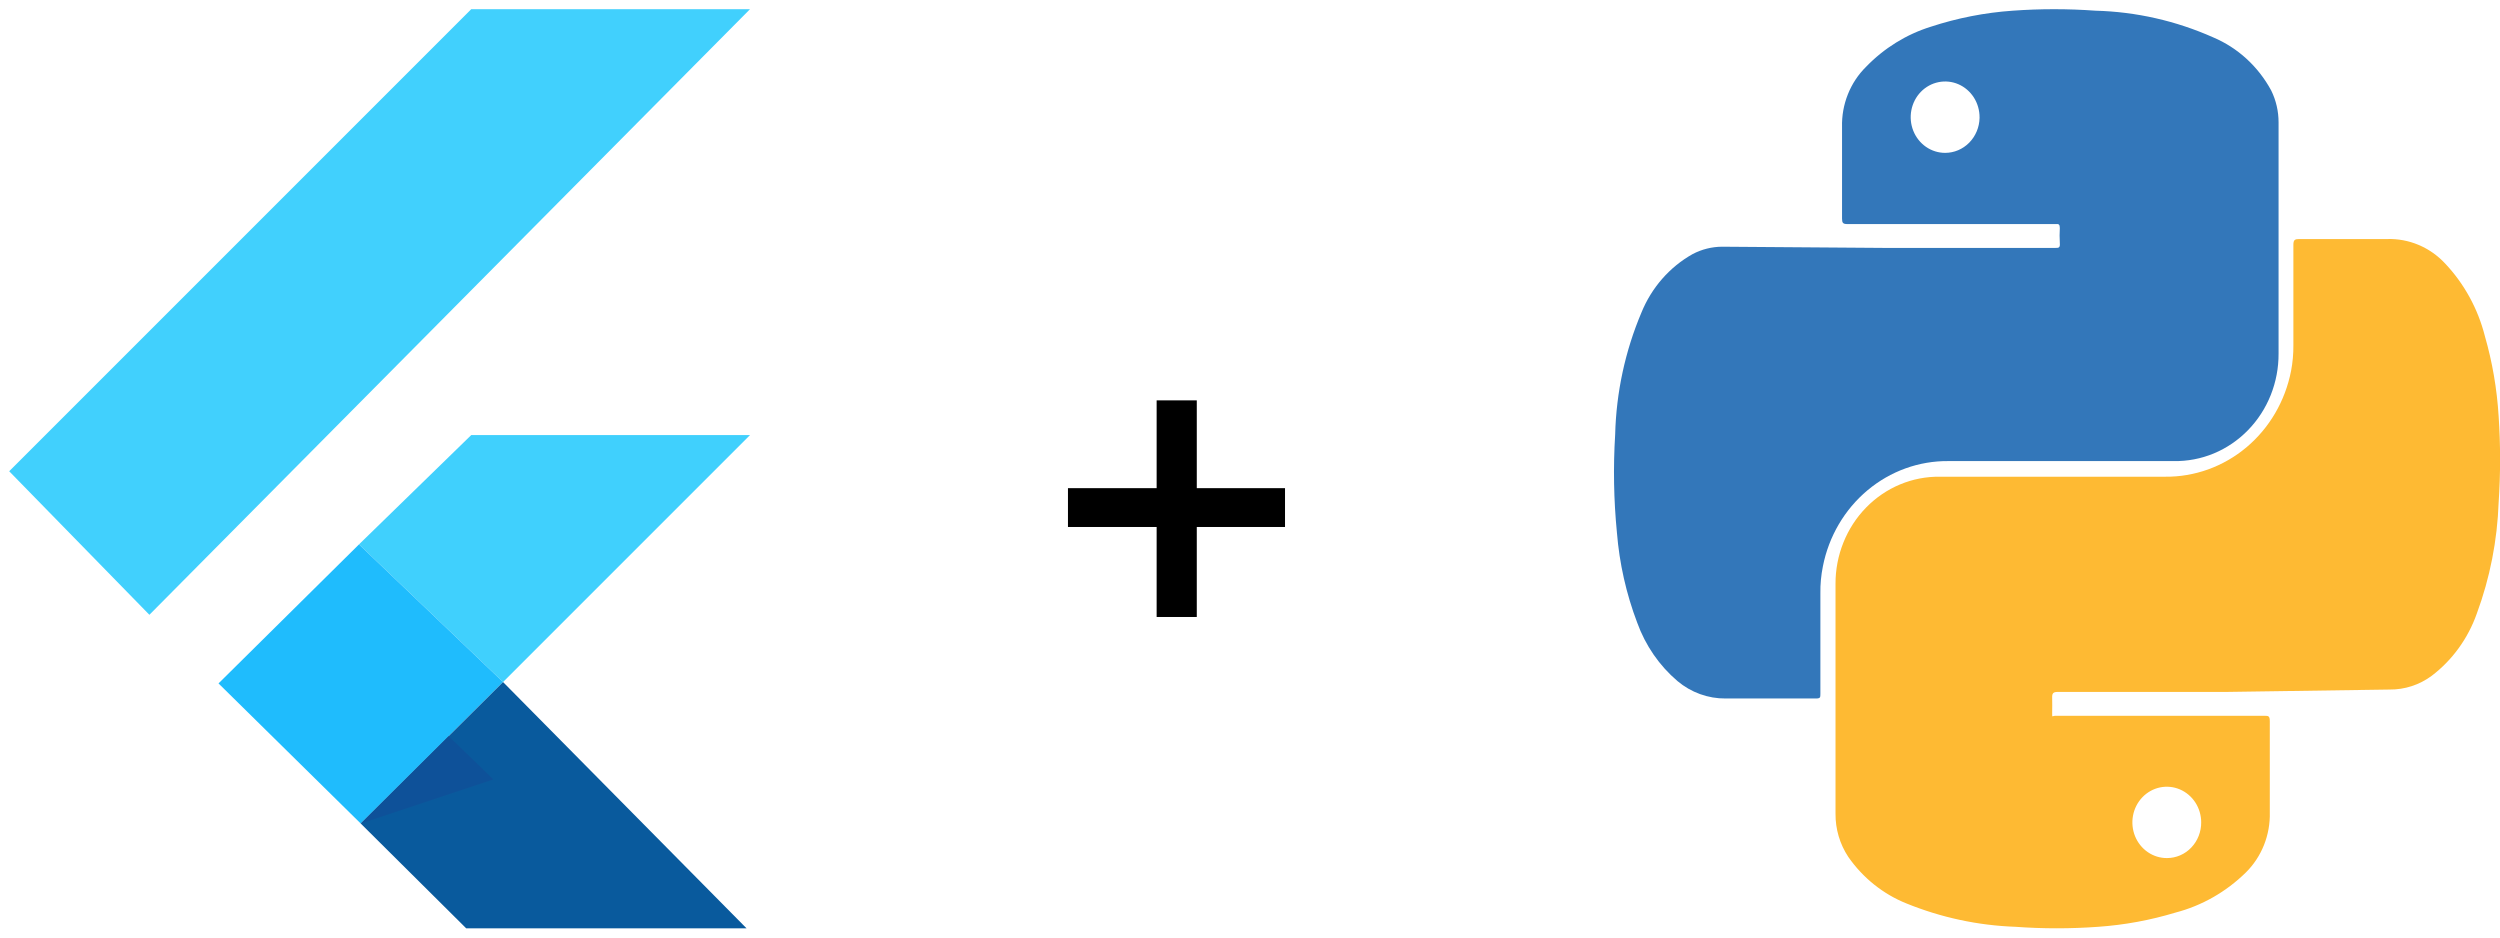 <svg width="136" height="51" viewBox="0 0 136 51" fill="none" xmlns="http://www.w3.org/2000/svg">
<path d="M19.529 29.616L25.634 23.669H40.8L27.365 37.104L19.529 29.616Z" fill="#40D0FD"/>
<path d="M0.5 25.636L8.127 33.445L40.8 0.5H25.634L0.5 25.636Z" fill="#41D0FD"/>
<path d="M11.887 37.178L19.624 44.8L27.366 37.104L19.529 29.616L11.887 37.178Z" fill="#1FBCFD"/>
<path d="M19.624 44.8L27.366 37.104L40.611 50.5H25.36L19.624 44.8Z" fill="#095A9D"/>
<path d="M19.624 44.8L26.837 42.4L24.406 40.044L19.624 44.8Z" fill="#0E5199"/>
<path d="M62.921 33.564V28.668H58.097V26.556H62.921V21.78H65.105V26.556H69.905V28.668H65.105V33.564H62.921Z" fill="black"/>
<path d="M102.564 13.487H111.791C112.001 13.487 112.075 13.487 112.054 13.214C112.038 12.945 112.038 12.676 112.054 12.407C112.054 12.221 112.001 12.167 111.833 12.189H100.491C100.259 12.189 100.207 12.123 100.207 11.894C100.207 10.236 100.207 8.621 100.207 6.909C100.191 6.299 100.3 5.693 100.525 5.129C100.749 4.566 101.086 4.057 101.512 3.636C102.495 2.618 103.706 1.869 105.036 1.454C106.481 0.98 107.975 0.687 109.487 0.582C110.99 0.473 112.498 0.473 114.001 0.582C116.202 0.64 118.374 1.132 120.398 2.033C121.735 2.598 122.848 3.617 123.554 4.923C123.818 5.46 123.955 6.055 123.954 6.658C123.954 10.847 123.954 15.036 123.954 19.236C123.958 20.01 123.813 20.778 123.527 21.494C123.241 22.209 122.82 22.859 122.289 23.403C121.758 23.948 121.127 24.377 120.434 24.666C119.74 24.954 118.998 25.096 118.251 25.083H105.993C104.391 25.067 102.834 25.63 101.588 26.675C100.342 27.72 99.485 29.182 99.165 30.81C99.067 31.294 99.021 31.788 99.029 32.282V37.737C99.029 37.944 99.028 37.998 98.776 37.998C97.145 37.998 95.504 37.998 93.873 37.998C92.92 38.006 91.994 37.671 91.253 37.049C90.267 36.209 89.512 35.114 89.065 33.875C88.467 32.303 88.095 30.65 87.96 28.966C87.787 27.198 87.755 25.417 87.865 23.643C87.922 21.353 88.408 19.096 89.296 16.999C89.848 15.645 90.827 14.526 92.074 13.825C92.576 13.56 93.131 13.422 93.694 13.421L102.564 13.487ZM107.688 6.385C107.69 6.001 107.581 5.624 107.377 5.303C107.172 4.983 106.881 4.732 106.539 4.583C106.197 4.435 105.82 4.395 105.456 4.469C105.092 4.542 104.757 4.726 104.494 4.997C104.231 5.268 104.052 5.614 103.979 5.991C103.905 6.368 103.942 6.759 104.083 7.115C104.225 7.47 104.465 7.774 104.773 7.988C105.082 8.202 105.444 8.316 105.815 8.316C106.304 8.316 106.774 8.118 107.124 7.763C107.474 7.408 107.677 6.925 107.688 6.418V6.385Z" fill="#3377BA"/>
<path d="M121.122 37.641H111.943C111.701 37.641 111.628 37.707 111.638 37.958C111.649 38.208 111.638 38.514 111.638 38.786C111.638 39.059 111.638 38.95 111.785 38.939H123.172C123.404 38.939 123.477 38.939 123.477 39.244C123.477 40.89 123.477 42.514 123.477 44.193C123.493 44.803 123.384 45.409 123.16 45.972C122.935 46.535 122.599 47.044 122.173 47.464C121.099 48.519 119.781 49.27 118.347 49.644C116.976 50.06 115.566 50.319 114.141 50.418C112.643 50.527 111.139 50.527 109.641 50.418C107.605 50.346 105.596 49.915 103.7 49.143C102.435 48.633 101.34 47.755 100.546 46.614C100.087 45.921 99.844 45.099 99.852 44.259C99.852 40.094 99.852 35.919 99.852 31.754C99.85 30.984 99.997 30.221 100.283 29.51C100.568 28.798 100.987 28.153 101.516 27.611C102.044 27.07 102.671 26.642 103.36 26.354C104.049 26.066 104.787 25.923 105.53 25.933H117.779C119.389 25.951 120.954 25.385 122.206 24.335C123.457 23.284 124.316 21.814 124.634 20.177C124.723 19.714 124.765 19.242 124.76 18.77C124.76 16.95 124.76 15.14 124.76 13.319C124.76 13.047 124.844 13.004 125.075 13.004C126.674 13.004 128.229 13.004 129.859 13.004C130.445 12.985 131.029 13.094 131.572 13.323C132.115 13.552 132.606 13.896 133.013 14.333C134.055 15.435 134.801 16.799 135.179 18.291C135.587 19.71 135.837 21.173 135.926 22.651C136.031 24.209 136.031 25.771 135.926 27.328C135.854 29.399 135.453 31.444 134.738 33.379C134.259 34.736 133.403 35.916 132.278 36.769C131.612 37.26 130.813 37.519 129.996 37.511L121.122 37.641ZM119.745 44.738C119.745 44.354 119.635 43.978 119.429 43.659C119.223 43.34 118.929 43.091 118.587 42.944C118.244 42.798 117.867 42.76 117.504 42.836C117.141 42.912 116.807 43.098 116.546 43.37C116.285 43.643 116.107 43.989 116.036 44.367C115.965 44.744 116.004 45.134 116.147 45.489C116.29 45.843 116.532 46.145 116.841 46.357C117.15 46.569 117.513 46.681 117.884 46.679C118.13 46.679 118.373 46.628 118.601 46.53C118.828 46.432 119.034 46.288 119.207 46.106C119.38 45.925 119.517 45.709 119.609 45.473C119.701 45.236 119.748 44.983 119.745 44.727V44.738Z" fill="#FEBA33"/>
</svg>

